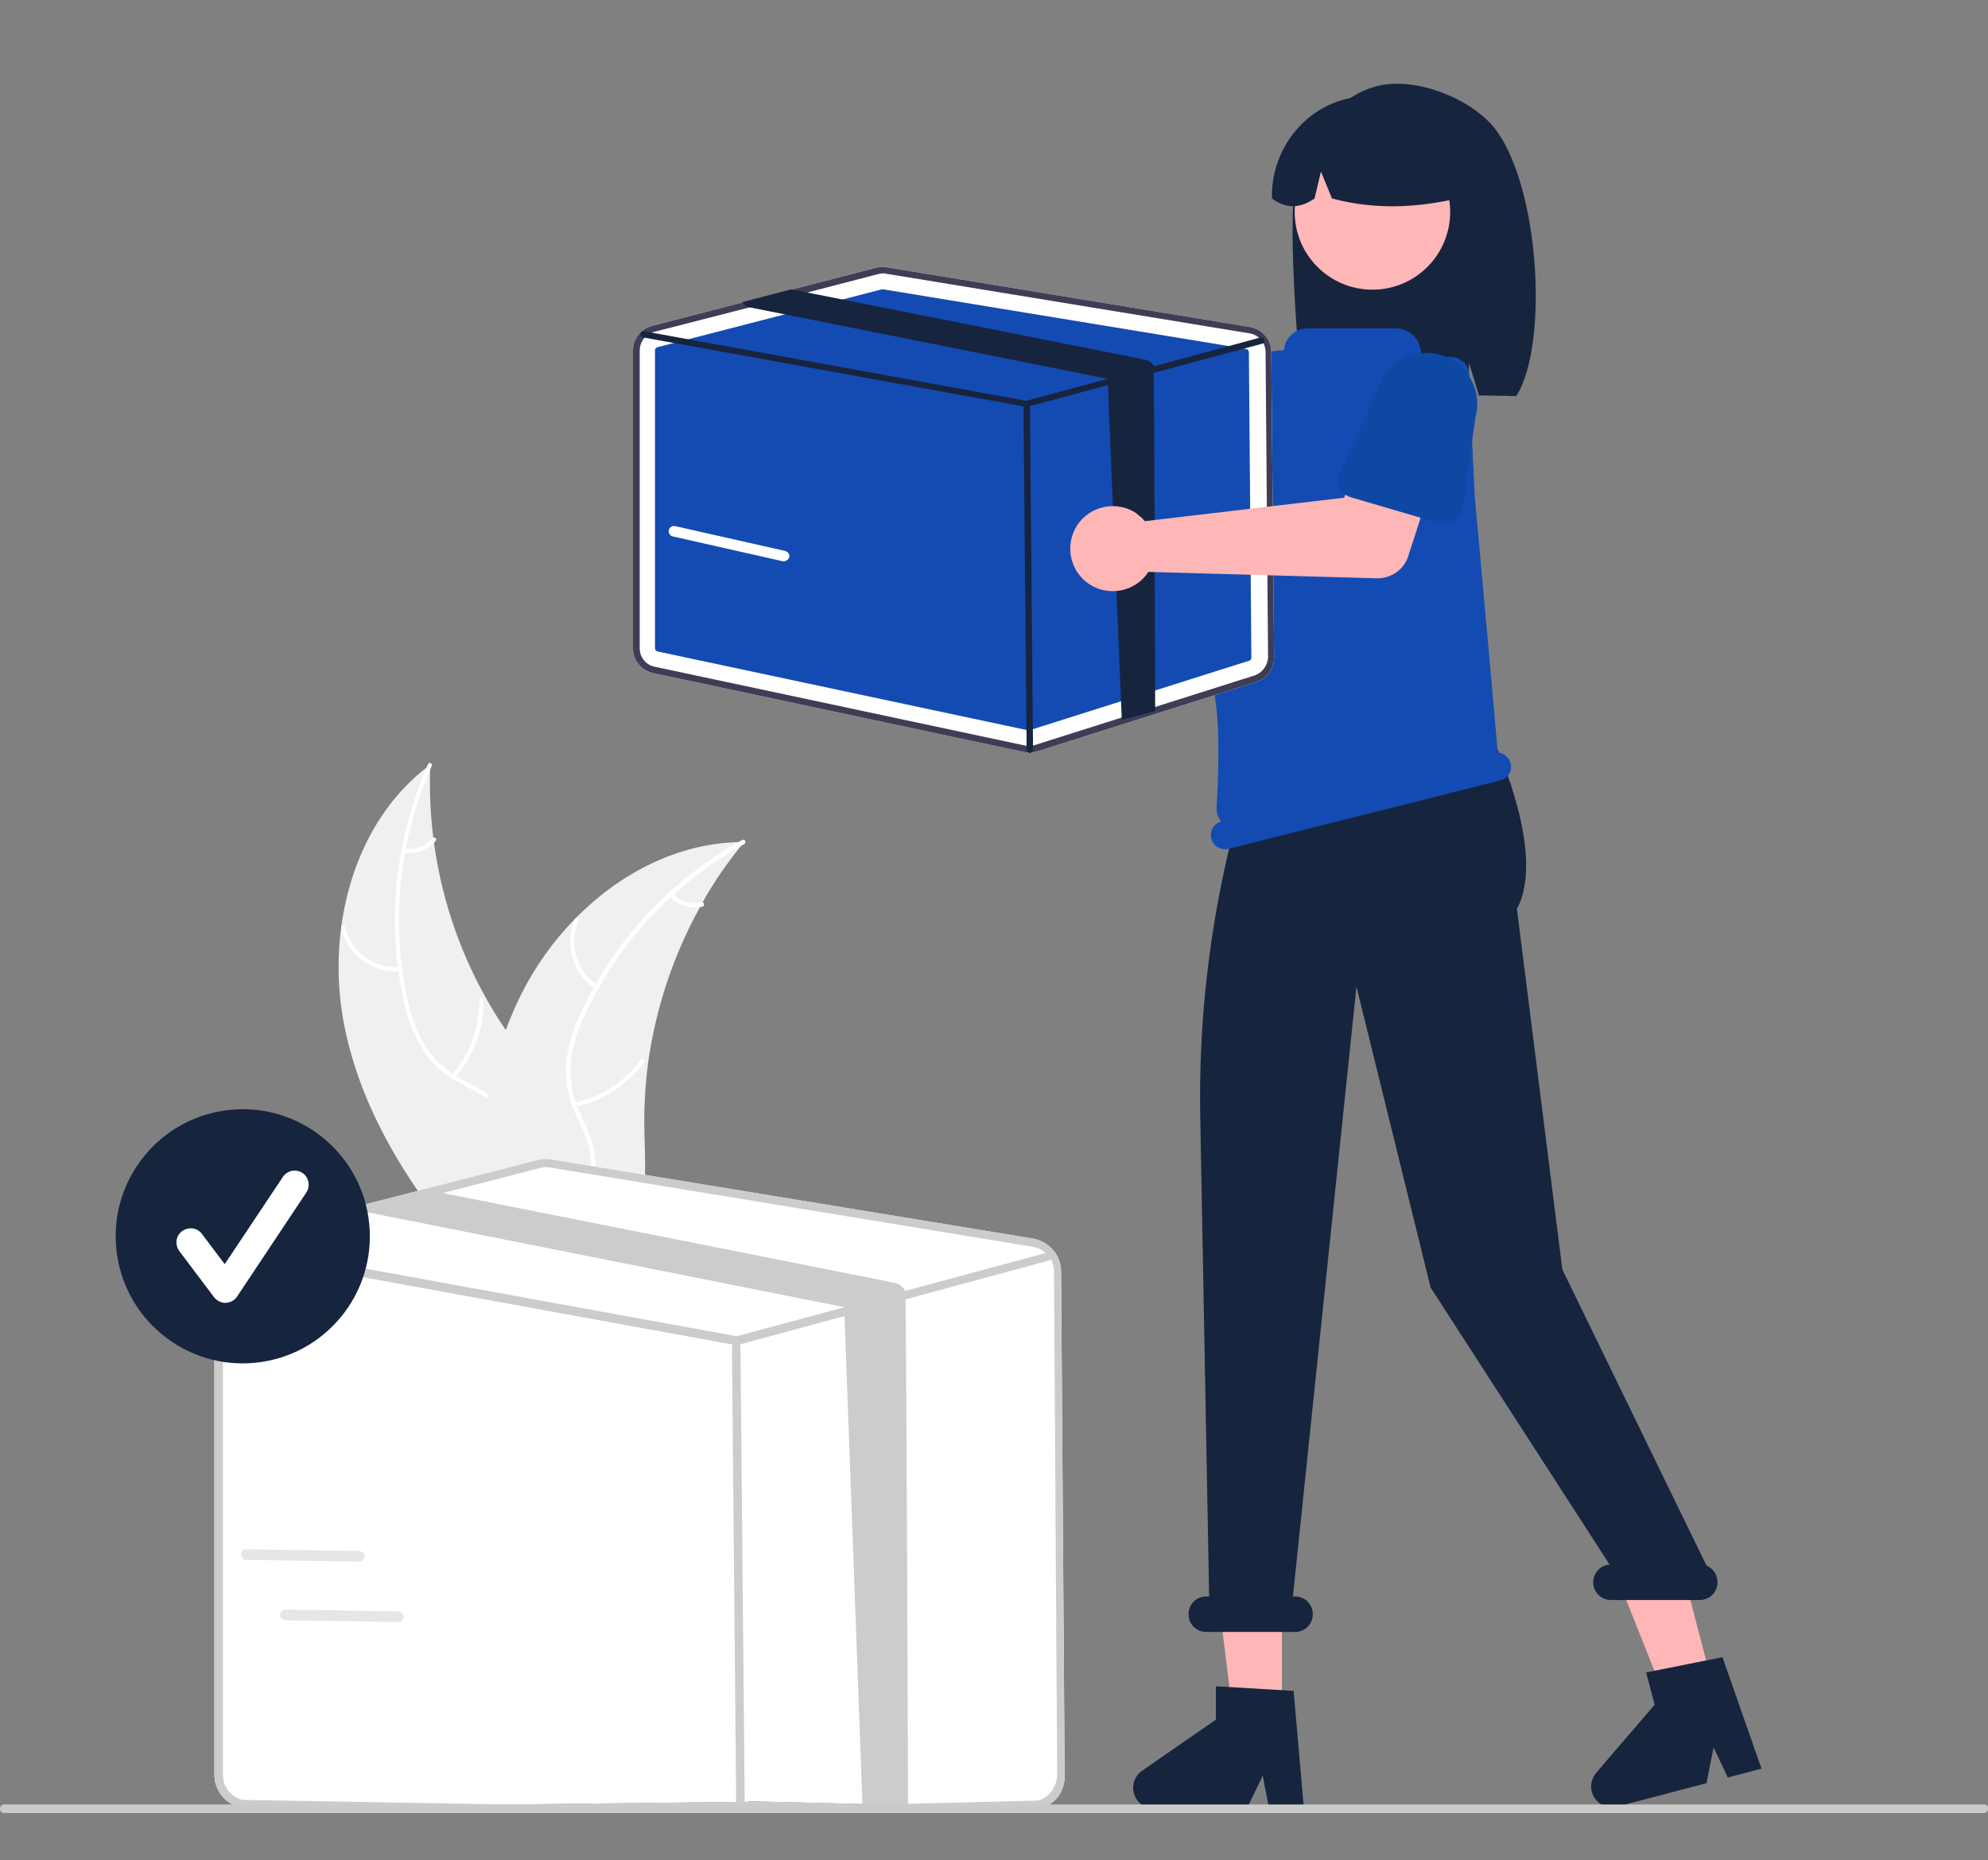 <?xml version="1.0" encoding="utf-8"?>
<!-- Generator: Adobe Illustrator 24.1.3, SVG Export Plug-In . SVG Version: 6.00 Build 0)  -->
<svg version="1.1" id="Layer_1" xmlns="http://www.w3.org/2000/svg" xmlns:xlink="http://www.w3.org/1999/xlink" x="0px" y="0px"
	 viewBox="0 0 560 524" style="enable-background:new 0 0 560 524;" xml:space="preserve">
<rect x="0" y="0" width="560" height="524" fill="#808080" stroke="none"/>
<style type="text/css">
	.st0{fill:#F0F0F0;}
	.st1{fill:#FFFFFF;}
	.st2{fill:#FFB6B6;}
	.st3{fill:#3F3D56;}
	.st4{fill:#16243E;}
	.st5{fill:#FFB7B7;}
	.st6{fill:#134BB3;}
	.st7{fill:#CCCCCC;}
	.st8{fill:#0E48A5;}
	.st9{fill:#CACACA;}
	.st10{fill:#E6E6E6;}
</style>
<path class="st0" d="M96.8,287.9c-4.9-26.4,2.8-56.5,24.4-72.5c-1.2,29.2,7.9,57.9,25.8,81c6.9,8.9,15.6,18.1,15.3,29.3
	c-0.2,7-4,13.5-9,18.5c-5,4.9-11.2,8.5-17.2,12l-0.9,1.5C117.4,337.5,101.7,314.3,96.8,287.9z"/>
<path class="st1" d="M121.6,215.8c-9.1,20.3-11.5,43-7,64.8c0.9,4.7,2.5,9.2,4.8,13.4c2.4,4,5.8,7.3,9.9,9.6c3.8,2.2,7.9,4,11.1,7
	c3.2,3.2,5,7.7,4.7,12.2c-0.2,5.6-2.3,10.9-4.6,15.9c-2.5,5.6-5.3,11.4-5.1,17.7c0,0.8-1.2,0.7-1.2,0c-0.3-11,7.6-19.8,9.4-30.3
	c0.8-4.9,0.2-10.1-3.3-13.9c-3-3.3-7.3-5.2-11.1-7.3c-4-2.1-7.5-5.2-10-9c-2.5-4.1-4.3-8.5-5.3-13.2c-2.4-10.5-3.2-21.3-2.3-32
	c1-12.3,4-24.2,9-35.5C120.9,214.5,121.9,215.1,121.6,215.8L121.6,215.8z"/>
<path class="st1" d="M112.7,273.6c-7.8,0.5-14.8-4.6-16.6-12.2c-0.2-0.7,1-1,1.1-0.3c1.7,7.1,8.2,11.9,15.4,11.3
	C113.5,272.4,113.5,273.5,112.7,273.6L112.7,273.6z"/>
<path class="st1" d="M127.3,302.7c5.1-5.8,7.8-13.3,7.7-21c0-0.8,1.2-0.7,1.2,0c0.2,8-2.7,15.8-8,21.8
	C127.6,304.1,126.8,303.3,127.3,302.7L127.3,302.7z"/>
<path class="st1" d="M113.9,239.1c3,0.4,6-0.7,8-3c0.5-0.6,1.3,0.3,0.8,0.8c-2.2,2.5-5.5,3.8-8.8,3.3c-0.3,0-0.6-0.3-0.6-0.6
	C113.3,239.4,113.6,239.1,113.9,239.1L113.9,239.1z"/>
<path class="st0" d="M209.6,237.2c-0.3,0.4-0.6,0.7-0.9,1.1c-4,5-7.7,10.3-10.8,15.9c-0.3,0.4-0.5,0.9-0.7,1.3
	c-7.5,13.5-12.4,28.3-14.6,43.6c-0.8,6.1-1.2,12.2-1.1,18.4c0.1,8.5,1,17.7-1.6,25.5c-0.3,0.8-0.6,1.6-0.9,2.4l-41.8,13.3
	c-0.1,0-0.2,0-0.3,0l-1.6,0.6c0-0.3,0-0.6-0.1-1c0-0.2,0-0.4,0-0.6c0-0.1,0-0.2,0-0.4c0,0,0-0.1,0-0.1c0-0.1,0-0.2,0-0.3
	c-0.1-1.8-0.2-3.7-0.3-5.5c0,0,0,0,0,0c-0.7-14.1-0.3-28.3,2.3-42.1c0.1-0.4,0.2-0.8,0.3-1.3c1.2-6.2,2.9-12.3,5.1-18.2
	c1.2-3.2,2.6-6.4,4.1-9.5c4-8,9.2-15.3,15.4-21.6c12.5-12.7,28.8-21.2,46.4-21.5C208.7,237.2,209.1,237.2,209.6,237.2z"/>
<path class="st1" d="M209.6,237.8c-19.5,10.8-35.1,27.4-44.6,47.5c-2.1,4.3-3.6,8.9-4.2,13.6c-0.5,4.6,0.2,9.3,2.1,13.6
	c1.7,4,3.9,7.9,4.6,12.3c0.7,4.5-0.7,9.1-3.6,12.6c-3.5,4.4-8.4,7.3-13.3,9.9c-5.4,2.9-11.1,5.9-14.7,11c-0.4,0.6-1.4-0.1-0.9-0.7
	c6.4-8.9,18-11.2,25.7-18.5c3.6-3.4,6.2-7.9,5.7-13.1c-0.4-4.5-2.7-8.5-4.4-12.5c-1.9-4.1-2.8-8.7-2.6-13.2
	c0.4-4.8,1.7-9.4,3.7-13.8c4.4-9.8,10.2-18.9,17.4-27c8.1-9.2,17.8-16.9,28.6-22.9C209.9,236.3,210.3,237.4,209.6,237.8L209.6,237.8
	z"/>
<path class="st1" d="M167.8,278.6c-6.5-4.2-9-12.6-5.9-19.7c0.3-0.7,1.4-0.3,1.1,0.4c-2.9,6.6-0.6,14.4,5.5,18.3
	C169.1,278.1,168.4,279,167.8,278.6L167.8,278.6z"/>
<path class="st1" d="M161.8,310.6c7.5-1.5,14.2-5.9,18.7-12.1c0.4-0.6,1.4,0.1,0.9,0.7c-4.7,6.5-11.7,11-19.5,12.6
	C161.2,311.9,161.1,310.8,161.8,310.6L161.8,310.6z"/>
<path class="st1" d="M189.5,251.8c2.1,2.1,5.2,3,8.2,2.4c0.7-0.2,0.9,1,0.2,1.2c-3.3,0.7-6.7-0.3-9.1-2.7c-0.2-0.2-0.3-0.6-0.1-0.8
	C188.8,251.6,189.2,251.6,189.5,251.8L189.5,251.8z"/>
<path class="st2" d="M275.2,92.7c0.1,0.6,0.2,1.2,0.3,1.9l49,28.2l11.9-6.9l12.7,16.6l-19.9,14.2c-3.3,2.4-7.8,2.2-10.9-0.3
	l-50.5-39.8c-6.2,2.3-13.1-0.9-15.4-7.1c-2.3-6.2,0.9-13.1,7.1-15.4s13.1,0.9,15.4,7.1C274.9,91.8,275.1,92.2,275.2,92.7L275.2,92.7
	z"/>
<path class="st3" d="M325.1,119.7c0.3-1.5,1.2-2.7,2.6-3.4l22.6-12.3c6.3-4.7,15.2-3.5,20,2.8c4.7,6.3,3.5,15.2-2.7,19.9l-18.1,18.4
	c-2,2-5.2,2-7.3,0.1c-0.2-0.2-0.3-0.4-0.5-0.6L326,123.9C325.1,122.7,324.8,121.2,325.1,119.7z"/>
<path class="st4" d="M365.5,48.1c3.3-10.4,10.6-19.9,20.9-23.4c10.2-3.5,25.2,1.8,32.9,9.5c14.1,14,17.5,62.2,7.8,77.4
	c-1.9-0.1-8.6-0.2-10.5-0.2l-2.8-9.2v9.1c-15.2-0.5-31-0.2-46.8,0.1C365.6,100.6,362.2,58.5,365.5,48.1z"/>
<polygon class="st2" points="361.1,483.2 347.3,483.2 340.7,429.8 361.1,429.8 "/>
<polygon class="st2" points="482.4,474.6 469,478.1 449.1,428.1 468.9,422.9 "/>
<polygon class="st2" points="406,155.1 409.2,163.2 408.6,171.4 347.1,192.7 350.2,157 357.1,148.8 "/>
<circle class="st5" cx="386.6" cy="59.7" r="21.9"/>
<path class="st4" d="M371.5,31.1c13-7.9,29.9-3.8,37.9,9.2c2.7,4.5,4.1,9.6,4,14.9c-12,3.1-24.7,4.3-38.2,0.7l-3.1-7.6l-1.8,7.6
	c-4.1,2.9-8.1,2.9-12,0C358,45.9,363.1,36.4,371.5,31.1z"/>
<path class="st4" d="M367.3,509.5h-9.8l-1.8-9.3l-4.5,9.3h-26.1c-3.2,0-5.9-2.6-5.9-5.9c0-1.9,0.9-3.7,2.5-4.8l20.8-14.4v-9.4
	l21.9,1.3L367.3,509.5z"/>
<path class="st4" d="M496.2,498.2l-9.5,2.5l-4-8.5l-2,10.1l-25.2,6.6c-3.1,0.8-6.3-1.1-7.1-4.2c-0.5-1.9,0-3.8,1.2-5.3l16.5-19.2
	l-2.4-9.1l21.5-4.3L496.2,498.2z"/>
<path class="st4" d="M480.7,441l-40.6-83.4L427.3,256c8.8-16.3-7.5-49.5-7.5-49.5v-13.9l-63.2,11.9v0
	c-12.9,35.3-19.2,72.6-18.5,110.2l2.5,135h-0.8c-2.8,0-5,2.2-5,5s2.2,5,5,5h25c2.8,0,5-2.2,5-5s-2.2-5-5-5h-0.6l17.9-171.8
	l20.9,84.8l50.4,78c-2.7,0.2-4.8,2.6-4.6,5.4c0.2,2.6,2.4,4.6,5,4.6h25c2.8,0,5-2.2,5-5C483.8,443.6,482.6,441.8,480.7,441z"/>
<path class="st6" d="M425.5,215L425.5,215c-0.4-1.7-1.9-2.9-3.6-3c-0.8-9.5-6.3-70.6-6.5-72.4l0-0.1l-1.6-34.1
	c-0.1-2.6-2.1-4.6-4.7-4.8l-8.4-0.6c-0.2,0-0.4-0.2-0.4-0.4c0-3.9-3.2-7.1-7.1-7.1l0,0h-24.9c-3.3,0-6.2,2.5-6.6,5.8
	c0,0.2-0.2,0.4-0.4,0.4l0,0c-5.9-0.1-10.9,4.1-11.9,9.8c-3.4,19.8-10.2,64.8-6.9,89.9c1.2,8.7,0.6,21.8,0.2,29.1
	c-0.1,1.4,0.4,2.8,1.3,3.9c-2.1,0.6-3.3,2.7-2.8,4.8h0c0.5,2.1,2.7,3.4,4.9,2.9l76.6-19.3C424.8,219.3,426.1,217.1,425.5,215z"/>
<path class="st1" d="M298.9,358.2c0-4.6-3.4-8.5-7.9-9.3l-135.8-22.3c-1.3-0.2-2.6-0.2-3.9,0.2l-31.8,8.2l-18.3,4.7l-33.7,8.7
	c-4.2,1.1-7.1,4.9-7.1,9.2v142.3c0,4.5,3.1,8.3,7.5,9.3l138.3-1.6c0.6,0.1,1.3,0.2,2,0.2c1,0,1.9-0.1,2.9-0.4l82.2,2
	c4-1.2,6.7-5,6.6-9.1L298.9,358.2z"/>
<path class="st7" d="M298.9,358.2c0-4.6-3.4-8.5-7.9-9.3l-135.8-22.3c-1.3-0.2-2.6-0.2-3.9,0.2l-31.8,8.2l-18.3,4.7l-33.7,8.7
	c-4.2,1.1-7.1,4.9-7.1,9.2v142.3c0,4.5,3.1,8.3,7.5,9.3l138.3-1.6c0.6,0.1,1.3,0.2,2,0.2c1,0,1.9-0.1,2.9-0.4l82.2,2
	c4-1.2,6.7-5,6.6-9.1L298.9,358.2z M292.5,507.2l-82.2,2c-1.2,0.4-2.4,0.4-3.6,0.2l-138.3-2.4c-3.3-0.7-5.6-3.6-5.6-7V357.6
	c0-3,1.9-5.7,4.7-6.7c0.2-0.1,0.4-0.2,0.7-0.2l35.7-9.2l21.1-5.5l27.1-7c0.6-0.2,1.2-0.2,1.8-0.2c0.4,0,0.8,0,1.2,0.1l135.8,22.3
	c2.2,0.4,4.1,1.7,5.2,3.7c0.5,1,0.8,2.1,0.8,3.2l0.9,142.2C297.5,503.5,295.5,506.3,292.5,507.2z"/>
<path class="st7" d="M295.7,355c-0.1,0.1-0.2,0.1-0.3,0.1l-39.9,10.8l-12.4,3.4l-35.4,9.6c-0.1,0-0.2,0-0.3,0c-0.1,0-0.1,0-0.2,0
	l-142.6-26l-0.5-0.1c-0.6-0.1-1.1-0.7-0.9-1.4c0.1-0.6,0.7-1.1,1.4-1l2.9,0.5l140,25.5l30.5-8.2l17.1-4.6l39.3-10.6l0.6-0.2
	c0.6-0.1,1.1,0.1,1.4,0.6c0,0.1,0.1,0.1,0.1,0.2C296.4,354.2,296.2,354.7,295.7,355z"/>
<path class="st7" d="M208.6,508.1c-0.7,0-1.2-0.5-1.2,2.8l-1.2-129.3c0-4.7,0.5-5.2,1.2-5.2h0c0.7,0,1.2,0.5,1.2,5.2l1.2,129.3
	C209.8,507.6,209.2,508.1,208.6,508.1L208.6,508.1z"/>
<path class="st7" d="M255.8,509.6l-12.8,0.1l-5.2-141.5l-133.7-26.6c-0.1,0-0.3-0.1-0.4-0.1c-1-0.3-1.9-0.9-2.5-1.8l18.3-4.7
	l5.4,1.1l126.9,25.2c1.4,0.3,2.5,1.1,3.2,2.3C255.3,364.3,255.8,508.8,255.8,509.6z"/>
<path class="st1" d="M358.1,99.1c0-3.5-2.6-6.4-6-7L249.8,75.3c-1-0.2-2-0.1-2.9,0.1l-24,6.2l-13.8,3.6l-25.4,6.6
	c-3.2,0.8-5.4,3.7-5.4,6.9v83.9c0,3.4,2.4,6.3,5.7,7l104.3,22.2c0.5,0.1,1,0.2,1.5,0.2c0.7,0,1.5-0.1,2.2-0.3l61.9-19.6
	c3-0.9,5-3.7,5-6.9L358.1,99.1z"/>
<path class="st6" d="M248.6,81.5c-0.1,0-0.1,0-0.2,0l-63.2,16.3c-0.4,0.1-0.7,0.5-0.7,0.9v83.9c0,0.4,0.3,0.8,0.7,0.9l104.3,22.2
	c0.2,0,0.3,0,0.5,0l61.9-19.6c0.4-0.1,0.6-0.5,0.6-0.9l-0.7-86c0-0.4-0.3-0.8-0.7-0.9L248.8,81.5C248.7,81.5,248.7,81.5,248.6,81.5z
	"/>
<path class="st3" d="M358.1,99.1c0-3.5-2.6-6.4-6-7L249.8,75.3c-1-0.2-2-0.1-2.9,0.1l-24,6.2l-13.8,3.6l-25.4,6.6
	c-3.2,0.8-5.4,3.7-5.4,6.9v83.9c0,3.4,2.4,6.3,5.7,7l104.3,22.2c0.5,0.1,1,0.2,1.5,0.2c0.7,0,1.5-0.1,2.2-0.3l61.9-19.6
	c3-0.9,5-3.7,5-6.9L358.1,99.1z M353.3,190.3l-61.9,19.6c-0.9,0.3-1.8,0.3-2.7,0.1l-104.3-22.2c-2.5-0.5-4.2-2.7-4.2-5.2V98.7
	c0-2.2,1.4-4.3,3.5-5c0.2-0.1,0.3-0.1,0.5-0.2l26.9-6.9l15.9-4.1l20.4-5.3c0.4-0.1,0.9-0.2,1.3-0.2c0.3,0,0.6,0,0.9,0.1l102.4,16.8
	c1.7,0.3,3.1,1.3,3.9,2.8c0.4,0.8,0.6,1.6,0.6,2.4l0.7,86C357.1,187.5,355.5,189.6,353.3,190.3L353.3,190.3z"/>
<path class="st4" d="M355.8,96.7c-0.1,0-0.1,0.1-0.2,0.1l-30.1,8.1l-9.4,2.5l-26.7,7.2c-0.1,0-0.2,0-0.2,0c-0.1,0-0.1,0-0.2,0
	L181.5,95.1l-0.4-0.1c-0.5-0.1-0.8-0.6-0.7-1c0.1-0.5,0.6-0.8,1-0.7l2.2,0.4l105.5,19.2l23-6.2l12.9-3.5l29.6-8l0.5-0.1
	c0.4-0.1,0.9,0.1,1,0.5c0,0,0,0.1,0.1,0.1C356.3,96.1,356.1,96.5,355.8,96.7z"/>
<path class="st4" d="M290.1,212.1c-0.5,0-0.9-0.4-0.9-0.9l-0.9-97.4c0-0.5,0.4-0.9,0.9-0.9h0c0.5,0,0.9,0.4,0.9,0.9l0.9,97.4
	C290.9,211.7,290.6,212.1,290.1,212.1L290.1,212.1z"/>
<path class="st4" d="M325.4,200.3l-9.4,2.5l-4-96.1L211.3,86.6c-0.1,0-0.2,0-0.3-0.1c-0.8-0.2-1.5-0.7-1.9-1.4l13.8-3.6l4,0.8
	l95.6,19c1,0.2,1.9,0.8,2.4,1.7C325.2,103.7,325.4,199.7,325.4,200.3z"/>
<path class="st2" d="M321.2,145.5c0.5,0.4,0.9,0.9,1.3,1.3l56.1-6.6l5.5-12.6l20.1,5.8l-7.5,23.2c-1.2,3.9-4.9,6.4-8.9,6.3
	l-64.3-1.8c-3.6,5.5-11,7.1-16.6,3.5c-5.5-3.6-7.1-11-3.5-16.6c3.6-5.5,11-7.1,16.6-3.5C320.4,144.9,320.8,145.2,321.2,145.5
	L321.2,145.5z"/>
<path class="st8" d="M377.4,137.4c-0.6-1.4-0.6-2.9,0-4.3l10.8-23.4c2.2-7.6,10.1-11.9,17.7-9.7c7.5,2.2,11.8,10.1,9.7,17.6
	l-3.6,25.6c-0.4,2.8-3,4.8-5.8,4.4c-0.2,0-0.5-0.1-0.7-0.2l-24.9-7.3C379.2,139.7,378,138.7,377.4,137.4z"/>
<path class="st9" d="M558.9,510.7H1.1c-0.6,0-1.1-0.5-1.1-1.2c0-0.7,0.5-1.2,1.1-1.2h557.9c0.6,0,1.1,0.5,1.1,1.2
	C560,510.1,559.5,510.7,558.9,510.7z"/>
<ellipse transform="matrix(0.995 -9.853763e-02 9.853763e-02 0.995 -33.993 8.431)" class="st4" cx="68.4" cy="348.3" rx="35.8" ry="35.8"/>
<path class="st1" d="M63.5,367c-1.3,0-2.4-0.6-3.2-1.6l-9.8-13c-1.3-1.8-1-4.3,0.8-5.6c1.8-1.3,4.3-1,5.6,0.8c0,0,0,0,0,0l6.4,8.5
	l16.4-24.6c1.2-1.8,3.7-2.3,5.5-1.1c1.8,1.2,2.3,3.7,1.1,5.5c0,0,0,0,0,0l-19.5,29.3c-0.7,1.1-1.9,1.7-3.2,1.8
	C63.5,367,63.5,367,63.5,367z"/>
<path class="st1" d="M220.8,158.1c-0.1,0-0.2,0-0.3,0l-31-7c-0.8-0.2-1.3-1-1.1-1.8s1-1.3,1.8-1.1l31,7c0.8,0.2,1.3,1,1.1,1.8
	C222.1,157.6,221.5,158.1,220.8,158.1z"/>
<path class="st10" d="M101.5,439.9c-0.1,0-0.2,0-0.3,0l-31.8-0.5c-0.8,0-1.5-0.7-1.5-1.5c0-0.8,0.7-1.5,1.5-1.5l31.8,0.5
	c0.8,0,1.5,0.7,1.5,1.5C102.7,439.1,102.2,439.7,101.5,439.9L101.5,439.9z"/>
<path class="st10" d="M112.5,456.9c-0.1,0-0.2,0-0.3,0l-31.8-0.5c-0.8,0-1.5-0.7-1.5-1.5c0-0.8,0.7-1.5,1.5-1.5l31.8,0.5
	c0.8,0,1.5,0.7,1.5,1.5C113.7,456.1,113.2,456.7,112.5,456.9L112.5,456.9z"/>
</svg>
